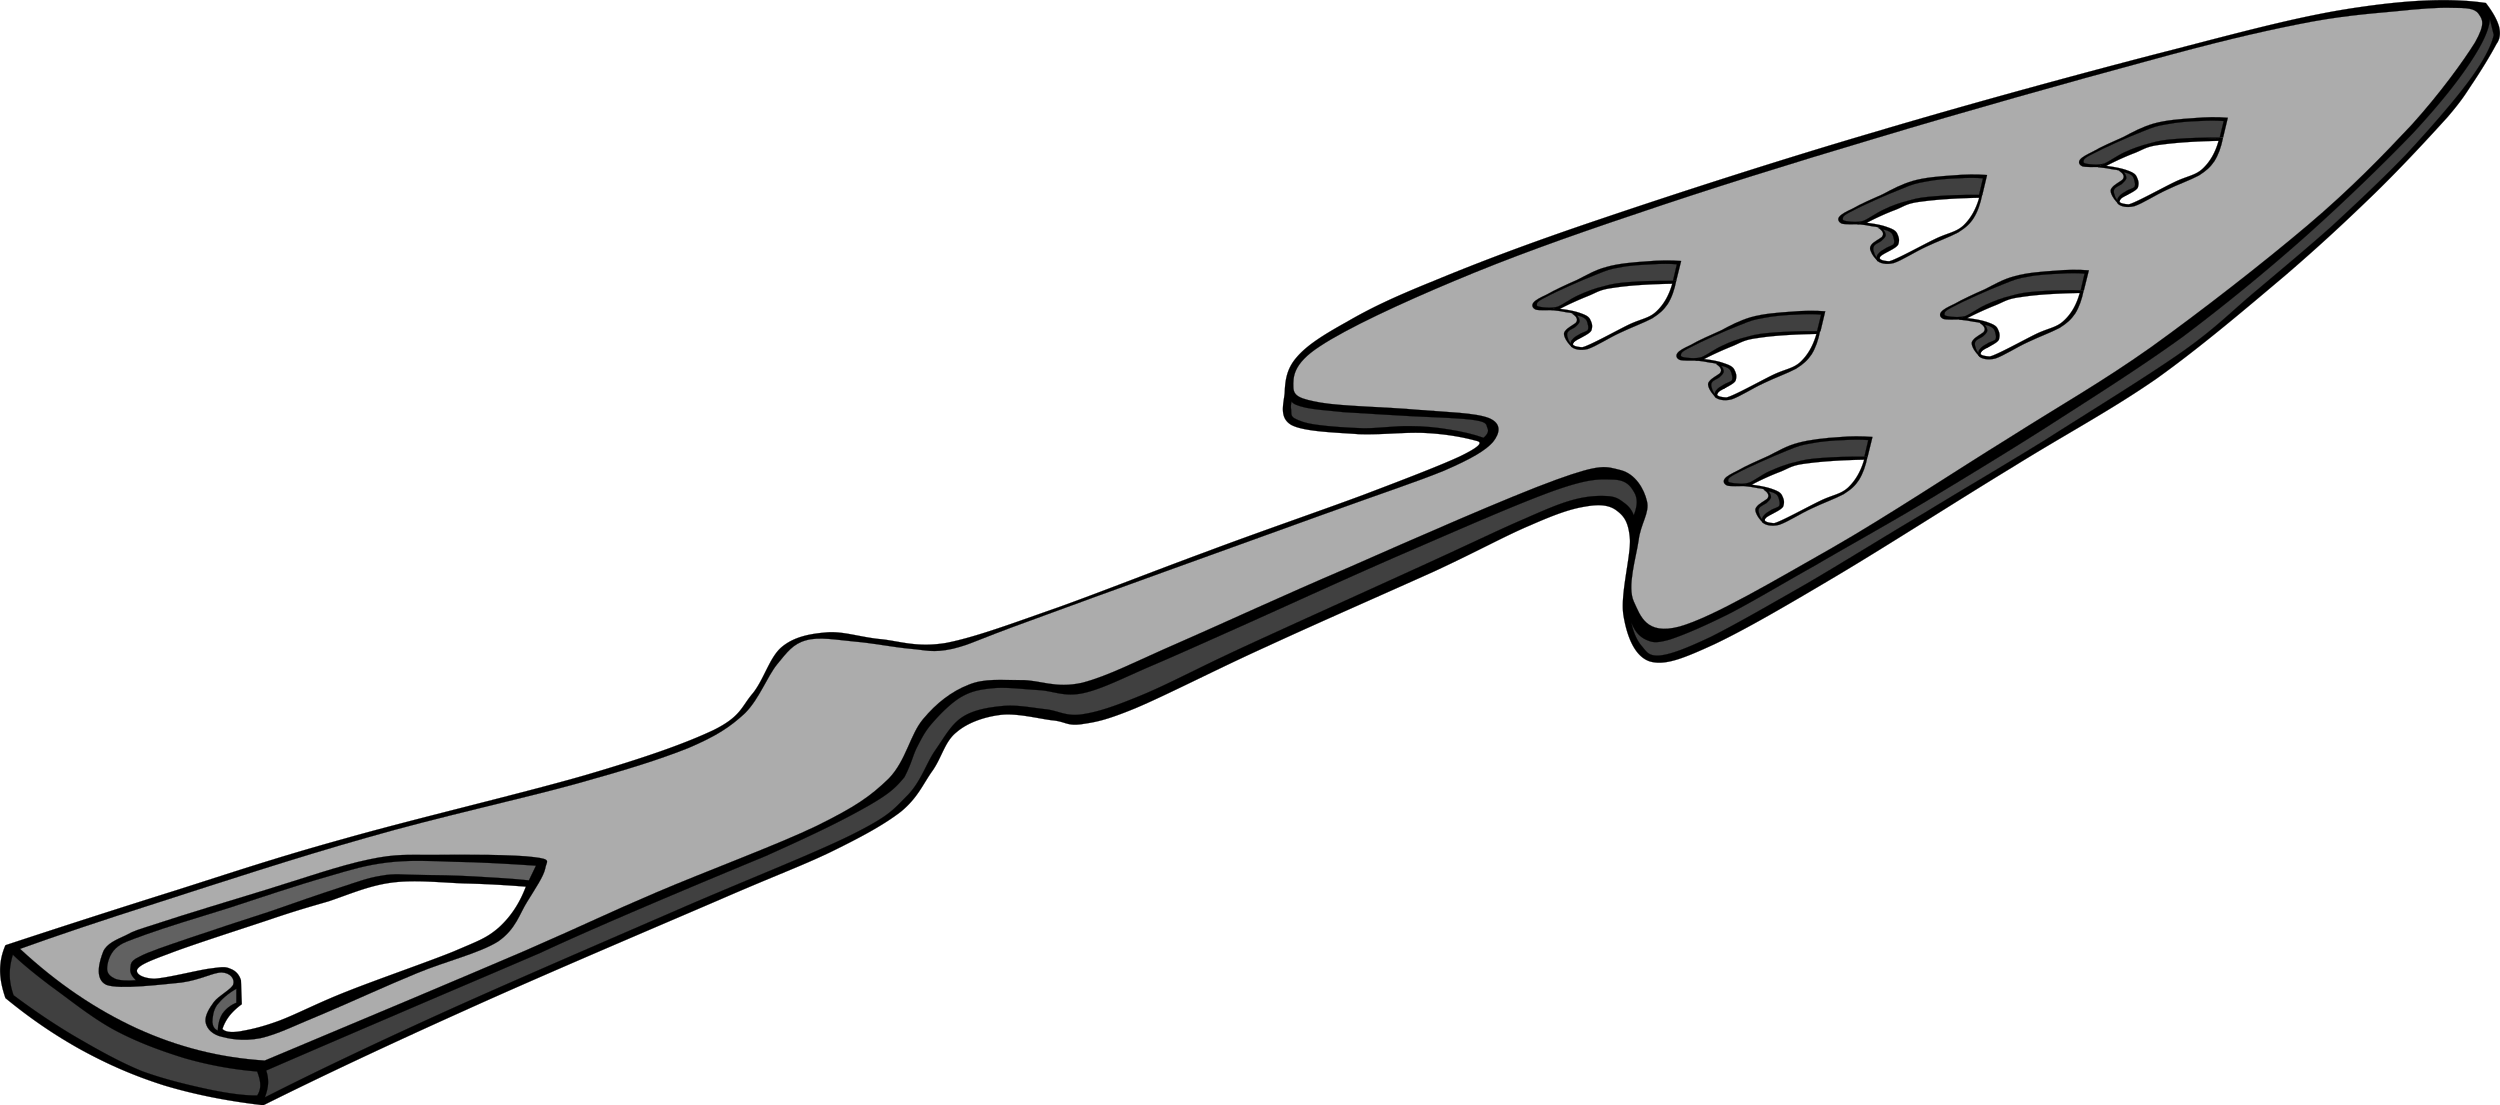 <svg xmlns="http://www.w3.org/2000/svg" version="1.0" viewBox="0 0 443.818 196.225"><path d="M.968 167.8c-.604 1.38-.95 2.89-.95 4.44 0 1.58.346 3.2.95 4.95 4.274 3.52 8.678 6.54 13.383 9.15 4.771 2.61 9.39 4.64 14.787 6.35 5.461 1.64 11.247 2.78 17.615 3.52 10.577-5.27 22.363-10.8 35.941-16.91 13.578-6.15 33.916-14.78 44.856-19.49 10.77-4.68 14.27-5.87 19.73-8.46 5.42-2.65 9.56-4.86 12.67-7.27 3.02-2.48 3.93-4.95 5.63-7.3 1.67-2.42 2.16-5.16 4.24-6.8 1.98-1.7 4.9-2.7 7.74-3.06 2.85-.37 6.72.64 9.18.95 2.42.21 2.61 1.03 5.16.71 2.42-.37 4.1-.56 9.62-2.83 5.6-2.35 14.51-6.97 23.49-11.03 8.92-4.12 21.69-9.71 29.6-13.28 7.77-3.6 12.65-6.341 17.14-8.219 4.42-1.943 7.08-2.871 9.62-3.281 2.51-.453 4.3-.324 5.64.712 1.29.972 2.13 2.029 2.35 5.159.11 3.151-1.73 9.689-1.16 13.389.58 3.6 1.92 7.31 4.68 8.22 2.72.78 5.91-.5 11.51-3.07 5.57-2.65 12.71-6.8 21.6-12.08 8.92-5.293 21.63-13.474 31.24-19.302 9.52-5.915 17.44-10.081 25.6-15.736 8.09-5.785 16.21-12.736 22.77-18.262 6.46-5.548 11.12-9.929 15.98-14.635 4.88-4.749 9.9-10.21 12.93-13.556 2.87-3.368 3.23-4.209 4.68-6.346 1.43-2.181 2.79-4.361 4-6.627.62-.842.75-1.856.47-3.043-.34-1.23-1.1-2.612-2.35-4.231-5.94-.885-13.26-.604-22.54.755-9.3 1.338-18.33 3.713-32.66 7.447-14.46 3.691-35.98 9.541-53.08 14.636-17.16 5.03-35.66 11.03-48.85 15.499-13.14 4.425-22.06 7.857-29.57 10.966-7.58 3.065-11.44 4.943-15.5 7.296-4.12 2.288-7.1 4.145-8.94 6.325-1.85 2.137-2.01 4.252-2.11 6.347-.2 1.986-1 4.36 1.18 5.634 2.23 1.209 7.9 1.338 11.96 1.641 4 .151 8.18-.389 11.75-.216 3.49.173 6.49.669 9.17 1.403 1.3.281.3 1.188-3.06 2.807-3.52 1.619-9.57 3.95-17.14 6.821-7.54 2.806-18.72 6.648-27.72 10.037-9.11 3.35-18.54 7.08-26.29 9.87-7.8 2.72-14.62 5.3-19.97 6.34-5.38.89-8.48-.43-11.98-.71-3.58-.41-6.3-1.38-9.15-1.17-2.94.24-5.77.74-7.99 2.57-2.18 1.79-3.15 5.7-5.16 8.23-2.07 2.41-2.09 4.14-7.06 6.58-5.01 2.35-11.85 4.79-22.77 7.99-11.053 3.19-30.545 7.81-42.742 11.27-12.196 3.38-19.708 5.93-29.832 9.15A2241.067 2241.067 0 00.968 167.8zm275.94-112.96c1.83-.95 3.56-1.705 5.18-2.353 1.59-.669 1.94-1.079 4.44-1.403 2.51-.389 5.87-.626 10.34-.712-.6 2.094-1.51 3.691-2.83 4.922-1.29 1.23-2.71 1.295-4.92 2.353-2.22 1.079-7.01 3.756-8.22 3.994 0 0-1.94-.065-1.64-.712.3-.626 3.04-1.511 3.28-2.332.24-.842.04-1.295-.24-1.878-.28-.604-.97-.863-1.88-1.187-.9-.303-2.05-.541-3.51-.692zm54.48-15.283c1.83-.95 3.56-1.727 5.18-2.331 1.6-.648 1.94-1.123 4.45-1.425 2.5-.345 5.87-.604 10.34-.691-.59 2.072-1.52 3.691-2.81 4.922-1.32 1.209-2.74 1.295-4.94 2.353-2.23 1.058-7.02 3.735-8.23 3.994 0 0-1.94-.064-1.64-.712.3-.647 3.05-1.511 3.28-2.353.24-.82.04-1.274-.23-1.878-.29-.583-.95-.842-1.88-1.166-.91-.325-2.05-.54-3.52-.713zm42.53-10.103c1.81-.95 3.56-1.727 5.15-2.331 1.58-.647 1.99-1.123 4.47-1.425 2.53-.345 5.83-.604 10.32-.691-.58 2.073-1.51 3.691-2.81 4.922-1.31 1.23-2.74 1.295-4.94 2.353-2.22 1.058-7.02 3.734-8.2 3.993 0 0-1.94-.064-1.66-.712.3-.648 3.06-1.511 3.3-2.332.24-.842.02-1.295-.24-1.878-.28-.604-.97-.864-1.88-1.188-.9-.301-2.07-.538-3.51-.711zm-24.68 27.027c1.84-.95 3.56-1.706 5.18-2.353 1.6-.669 1.94-1.079 4.45-1.403 2.5-.389 5.87-.626 10.34-.712-.58 2.094-1.51 3.712-2.83 4.921-1.29 1.23-2.72 1.295-4.92 2.353-2.22 1.08-7.02 3.756-8.22 3.994 0 0-1.95-.065-1.65-.691.31-.647 3.05-1.533 3.29-2.353.23-.842.04-1.295-.24-1.878-.28-.604-.98-.863-1.88-1.188-.91-.302-2.05-.54-3.52-.69zm-38.27 29.573c1.81-.95 3.56-1.727 5.16-2.332 1.57-.647 1.98-1.122 4.47-1.425 2.5-.345 5.87-.604 10.34-.69-.61 2.072-1.54 3.691-2.83 4.921-1.32 1.23-2.72 1.295-4.92 2.353-2.23 1.058-7.04 3.734-8.23 3.994 0 0-1.94-.065-1.64-.712.28-.648 3.04-1.511 3.28-2.332.24-.842.04-1.295-.24-1.878-.28-.604-.97-.863-1.87-1.187-.91-.302-2.07-.54-3.52-.712zm-8.46-22.299c1.81-.95 3.56-1.705 5.16-2.353 1.57-.669 1.98-1.08 4.46-1.403 2.51-.389 5.88-.626 10.34-.712-.6 2.094-1.53 3.713-2.82 4.943-1.3 1.208-2.72 1.273-4.93 2.331-2.22 1.08-7.01 3.756-8.22 3.994 0 0-1.94-.043-1.64-.691.28-.647 3.04-1.533 3.28-2.353.24-.842.04-1.295-.24-1.878s-.97-.863-1.88-1.166c-.9-.323-2.04-.561-3.51-.712zm-259.58 114.52l-.151-4.25c-.302-1.02-.971-1.73-1.921-2.06-.907-.4-1.425-.3-3.713 0-2.31.33-7.534 1.67-9.757 1.78-2.137-.07-3.368-.89-3.022-1.65.454-.73 1.619-1.31 5.504-2.74 3.972-1.55 13.125-4.47 17.874-6.06 4.706-1.6 6.951-2.23 10.577-3.28 3.562-1.19 7.102-2.77 11.117-3.31 4.037-.56 8.872-.02 12.93.13 4.015.09 7.598.31 10.987.57-1.101 2.93-2.676 5.33-4.813 7.27-2.202 1.9-3.626 2.35-8.095 4.27-4.555 1.84-13.534 4.95-18.693 7-5.203 2.03-8.872 3.99-12.088 5.22-3.26 1.21-5.246 1.6-7.016 1.92-1.727.28-2.698.07-3.152-.41.259-.82.669-1.59 1.231-2.33.582-.73 1.316-1.42 2.201-2.07z" stroke="#000" stroke-width=".036" stroke-miterlimit="10" fill-rule="evenodd"/><path d="M310.02 85.836c2.11-1.145 3.97-1.9 5.48-2.591 1.49-.69 2.2-1.058 3.63-1.338 1.27-.281 2.48-.454 4.53-.518 2.1-.13 4.66-.302 7.88-.346-.32 1.619-.8 3-1.51 4.145-.69 1.058-1.38 1.684-2.74 2.547-1.49.799-3.78 1.619-5.7 2.547-2.03.928-4.25 2.396-5.74 2.892-1.45.367-2.51-.021-2.85-.345-.39-.345-.11-1.144.43-1.554.52-.453 1.83-.777 2.37-1.209.44-.54.52-1.101.26-1.597-.34-.518-1.27-1.036-1.94-1.295-.71-.281-1.3-.454-2.07-.519-.82-.172-1.64-.302-2.63-.388.19-.129.38-.28.6-.431zm-8.44-22.277c2.11-1.144 3.97-1.899 5.48-2.59 1.49-.69 2.2-1.058 3.63-1.338 1.27-.28 2.48-.453 4.53-.518 2.1-.129 4.64-.302 7.9-.345-.32 1.619-.8 3-1.51 4.145-.73 1.058-1.4 1.684-2.76 2.547-1.49.799-3.78 1.619-5.7 2.547-2.03.928-4.25 2.396-5.74 2.893-1.45.367-2.51-.021-2.85-.345-.39-.345-.11-1.144.43-1.554.52-.453 1.83-.777 2.37-1.209.44-.54.52-1.101.26-1.597-.34-.518-1.27-1.036-1.94-1.295-.71-.281-1.3-.453-2.07-.518-.82-.173-1.67-.302-2.61-.389.19-.132.38-.283.58-.434zm46.82-7.253c2.11-1.144 3.97-1.899 5.48-2.59 1.49-.691 2.2-1.058 3.63-1.338 1.27-.28 2.48-.453 4.53-.518 2.1-.129 4.66-.302 7.88-.345-.32 1.619-.8 3-1.51 4.145-.73 1.058-1.4 1.684-2.76 2.547-1.51.798-3.74 1.619-5.68 2.547-2.03.928-4.25 2.396-5.74 2.893-1.45.367-2.51-.021-2.85-.345-.39-.346-.11-1.144.43-1.554.52-.454 1.83-.777 2.37-1.209.44-.54.52-1.101.26-1.597-.34-.519-1.27-1.036-1.94-1.295-.71-.281-1.3-.453-2.07-.518-.82-.172-1.64-.302-2.63-.389.19-.132.38-.283.6-.434zm24.69-27.048c2.12-1.058 3.98-1.943 5.49-2.569 1.49-.691 2.2-1.058 3.62-1.338 1.28-.281 2.48-.453 4.54-.518 2.09-.129 4.64-.302 7.9-.345-.33 1.662-.8 2.957-1.52 4.123-.73 1.058-1.4 1.684-2.76 2.547-1.49.799-3.78 1.619-5.7 2.547-2.03.928-4.25 2.396-5.74 2.893-1.44.367-2.5-.022-2.85-.346-.39-.345-.11-1.144.43-1.554.52-.453 1.84-.777 2.38-1.209.43-.54.52-1.101.26-1.597-.35-.518-1.28-1.036-1.95-1.295-.71-.281-1.29-.453-2.07-.519-.82-.172-1.64-.302-2.63-.388.19-.129.39-.281.6-.432zM330.38 39.36c2.11-1.144 3.97-1.899 5.48-2.59 1.49-.69 2.2-1.058 3.62-1.338 1.28-.281 2.49-.453 4.54-.518 2.09-.129 4.66-.302 7.88-.345-.33 1.619-.8 3-1.52 4.145-.68 1.058-1.38 1.684-2.74 2.547-1.48.798-3.77 1.619-5.7 2.547-2.02.928-4.25 2.396-5.74 2.893-1.44.367-2.5-.021-2.85-.345-.39-.345-.1-1.144.43-1.554.52-.453 1.84-.777 2.38-1.209.43-.54.52-1.101.26-1.597-.35-.518-1.27-1.036-1.94-1.295-.72-.281-1.3-.454-2.08-.519-.82-.173-1.64-.302-2.63-.389.19-.13.39-.281.61-.433zM3.56 168.45c6.282-2.27 14.419-5.01 24.759-8.31 10.405-3.35 24.436-7.95 36.913-11.47 12.456-3.6 27.436-6.86 37.109-9.54 9.52-2.65 14.89-4.36 19.94-6.37 4.97-2.13 7.32-3.69 9.98-6.15 2.54-2.55 3.93-6.5 5.72-8.7 1.75-2.13 2.8-3.6 5.09-4.23 2.31-.69 5.57-.06 8.7.22 3.11.26 6.78.99 9.76 1.27 2.89.22 3.97.8 7.64 0 3.65-.93 2.96-1.1 13.99-5.09 11.07-4.1 39.13-14.185 51.55-18.675 12.21-4.404 16.51-5.764 21.63-7.836 4.98-2.159 7.38-3.605 8.7-5.094 1.29-1.619 1.55-3.281-.65-4.231-2.38-.972-7.64-1.08-12.72-1.49-5.05-.475-13.47-.626-17.18-1.273-3.73-.669-4.86-1.144-4.88-2.763-.04-1.705-.15-4.08 4.66-7.21 4.84-3.216 14.47-7.685 23.96-11.656 9.42-3.972 19.67-7.685 32.25-11.894 12.61-4.296 27.38-8.915 42.64-13.449 15.15-4.576 35.14-10.188 47.72-13.577 12.5-3.433 19.43-5.073 26.94-6.584 7.36-1.511 12.74-1.9 17.38-2.332 4.58-.475 7.66-.712 10.19-.626 2.48.022 3.93.043 4.66 1.058.71 1.037 1.25 1.727-.62 5.073-2.08 3.346-6.24 9.087-11.25 14.635-5.03 5.354-10.71 11.268-18.46 17.831-7.85 6.648-18.86 15.218-27.78 21.629-8.91 6.303-15.78 10.124-25.25 16.125-9.61 5.936-21.55 13.88-31.39 19.514-9.91 5.615-21.18 12.325-27.13 13.985-5.92 1.56-6.89-1.9-8.08-4.44-1.23-2.66.41-7.818.84-10.818.35-3 2.01-4.943 1.49-6.994-.49-2.18-2.05-4.857-4.66-5.526-2.7-.669-3.41-1.209-11.46 1.705-8.2 2.958-25.93 10.771-37.11 15.693-11.27 4.81-21.78 9.69-29.7 13.15-7.9 3.43-12.69 6-17.38 7.21-4.79 1.05-7.42-.52-10.81-.48s-6.48-.37-9.35.84c-2.98 1.17-5.65 3.22-8.03 6.07-2.33 2.76-3 7.34-6.09 10.55-3.26 3.16-5.87 4.99-12.82 8.42-6.99 3.37-19.94 8.16-28.62 11.88-8.7 3.71-11.55 5.22-23.12 10.27-11.7 5.01-26.832 11.38-46.238 19.51-7.987-.51-15.391-2.39-22.709-5.72-7.276-3.36-14.097-7.96-20.724-14.11zm272.5-113.83c2.12-1.144 3.98-1.899 5.49-2.59 1.55-.691 2.18-1.058 3.62-1.338 1.3-.281 2.44-.454 4.51-.518 2.1-.129 4.65-.302 7.9-.345-.32 1.619-.79 3-1.51 4.144-.73 1.058-1.4 1.684-2.76 2.547-1.51.799-3.73 1.619-5.68 2.547-2.03.928-4.25 2.396-5.74 2.893-1.45.367-2.5-.021-2.85-.345-.39-.346-.11-1.145.43-1.555.52-.453 1.84-.777 2.38-1.208.43-.54.52-1.101.26-1.598-.35-.518-1.28-1.036-1.95-1.295-.71-.281-1.29-.454-2.07-.518-.82-.173-1.64-.302-2.63-.389.19-.13.39-.281.6-.432zM18.32 168.94c.604-1.42 2.353-2.14 3.994-2.89 1.683-.91 1.792-.86 5.914-2.2 4.231-1.41 12.866-4.02 19.083-5.92 6.26-1.92 13.06-4.31 18.154-5.35 4.986-1.06 6.864-.78 11.808-.82 4.943-.06 14.247-.06 17.593.41 3.194.39 2.115.71 1.921 2.05-.28 1.34-1.748 3.52-3.151 5.79-1.403 2.18-2.008 4.92-5.224 7.14-3.368 2.1-9.261 3.48-14.441 5.64-5.203 2.13-11.829 5.18-16.471 7.14-4.684 1.9-8.138 3.69-11.268 4.38-3.173.61-5.677.11-7.425-.41-1.533-.56-2.224-1.59-2.332-2.61-.064-1.1.691-2.33 1.511-3.43.842-1.12 3.238-2.31 3.432-3.15.259-.93-.518-2.01-2.072-2.07-1.533 0-3.691 1.31-7.145 1.79-3.389.32-10.966 1.29-13.319.41-2.224-1.04-1.167-4.36-.562-5.9z" fill-rule="evenodd" stroke="#000" stroke-width=".036" stroke-miterlimit="10" fill="#acacac"/><path d="M289.6 110.49c.39 1.85 1.01 3.23 1.88 4.23.86 1.01 1.2 1.83 3.28 1.64 1.98-.24 4.6-1.25 8.91-3.28 4.36-2.18 10.47-5.7 16.93-9.39 6.41-3.736 13.92-8.442 21.13-12.694 7.1-4.339 13.64-8.138 21.37-12.909 7.68-4.9 18.02-11.225 24.44-15.736 6.3-4.469 8.93-7.404 13.38-11.052 4.38-3.713 8.46-7.081 12.91-11.031 4.42-4.08 9.19-8.548 13.38-12.909 4.1-4.425 8.4-9.347 11.05-12.93 2.62-3.541 4.02-6.282 4.45-8.225l-.69-2.807c-.11 1.835-1.25 4.339-3.52 7.75-2.24 3.367-5.33 7.296-10.1 12.455-4.97 5.181-12.2 12.196-19.04 18.305a349.362 349.362 0 01-21.82 17.852c-7.84 5.677-16.73 11.247-24.44 16.211-7.66 4.857-14.59 9.045-21.37 13.146-6.87 4.102-13.67 7.857-19.49 11.264-5.92 3.31-11.16 6.48-15.5 8.7-4.4 2.18-7.88 3.67-10.34 4.47-2.48.69-3.09.5-4.23 0-1.13-.54-2.01-1.53-2.57-3.06z" fill-rule="evenodd" stroke="#000" stroke-width=".036" stroke-miterlimit="10" fill="#404040"/><path d="M297.58 49.83l.87-3.497c-1.86-.151-3.85-.13-6.05.064-2.28.151-5.02.367-7.14.972-2.1.54-3.61 1.489-5.36 2.353-1.83.798-4.01 1.813-5.28 2.547-1.3.604-2.08 1.015-2.42 1.49-.32.432-.17.95.45 1.208.54.173 2.23.086 2.81.086.54-.043.58-.086.3-.216 1.75-.755 3.17-1.403 4.6-1.943 1.36-.604 2.39-1.036 3.52-1.381 1.01-.389 1.66-.583 2.76-.755 1.08-.216 2.44-.346 3.74-.389 1.25-.086 2.54-.194 3.79-.237 1.23-.086 2.29-.216 3.41-.302z" stroke="#000" stroke-width=".036" stroke-miterlimit="10" fill-rule="evenodd"/><path d="M297.69 46.916l-.69 2.936c-3.08 0-5.61.043-7.66.216-2.09.151-3.15.324-4.66.755-1.6.367-3.2.993-4.54 1.619-1.38.626-2.59 1.576-3.62 2.007-1.1.281-1.97.151-2.59.108-.71-.108-1.17-.151-1.1-.453.02-.302-.07-.54 1.66-1.381 1.68-.928 6.5-3.065 8.7-3.907 2.2-.885 2.61-1.058 4.38-1.338 1.68-.367 4.01-.475 5.74-.562 1.71-.108 3.11-.108 4.38 0z" fill-rule="evenodd" stroke="#000" stroke-width=".036" stroke-miterlimit="10" fill="#404040"/><path d="M279.13 55.702c.41.302.67.496.77.82.09.151.11.497-.17.799-.43.345-1.49.885-1.83 1.382-.37.41-.28.777-.07 1.273.18.432.61 1.058 1.21 1.641.13-.562.37-.972.63-1.231.21-.28.56-.28.86-.41.26-.216.48-.367.82-.626.33-.238.91-.497 1.08-.864.07-.496-.19-1.446-.45-1.856-.33-.41-.74-.626-1.15-.734-.47-.173-.86-.302-1.16-.302-.33-.001-.48-.044-.54.108z" stroke="#000" stroke-width=".036" stroke-miterlimit="10" fill-rule="evenodd"/><path d="M278.87 61.012c-.04-.237.02-.518.28-.756.24-.324.63-.583 1.17-.863.43-.346 1.25-.475 1.55-.799.17-.367.09-.712 0-1.036-.06-.345-.19-.755-.47-.971-.33-.281-.8-.475-1.43-.583.32.389.48.755.45 1.101-.1.346-.45.669-.8.972-.41.302-1.05.475-1.27.863-.24.28-.15.755 0 1.101.07.344.24.668.52.971z" fill-rule="evenodd" stroke="#000" stroke-width=".036" stroke-miterlimit="10" fill="#404040"/><path d="M323.19 58.788l.84-3.519c-1.86-.151-3.84-.129-6.05.065-2.28.151-5.02.367-7.14.971-2.1.626-3.61 1.446-5.36 2.375-1.83.82-4.01 1.77-5.28 2.525-1.3.604-2.08 1.015-2.42 1.49-.32.432-.18.95.45 1.209.54.151 2.23.129 2.81.108.54-.043.58-.086.3-.216 1.73-.734 3.24-1.446 4.62-1.965 1.34-.604 2.42-1.036 3.5-1.381 1.01-.41 1.66-.54 2.76-.734 1.04-.216 2.48-.324 3.76-.41 1.25-.151 2.54-.173 3.8-.237 1.23-.108 2.28-.173 3.41-.281z" stroke="#000" stroke-width=".036" stroke-miterlimit="10" fill-rule="evenodd"/><path d="M323.3 55.853l-.72 2.936c-3.11-.021-5.57.086-7.64.238-2.1.172-3.15.28-4.66.733-1.6.389-3.18.929-4.56 1.619-1.38.626-2.59 1.576-3.62 2.008-1.11.324-1.97.172-2.6.129-.71-.065-1.16-.194-1.1-.475.07-.302-.06-.54 1.69-1.381 1.7-.928 6.45-3.065 8.68-3.907 2.2-.907 2.61-1.015 4.38-1.317 1.64-.345 4.06-.54 5.76-.583 1.71-.108 3.11-.108 4.39 0z" fill-rule="evenodd" stroke="#000" stroke-width=".036" stroke-miterlimit="10" fill="#404040"/><path d="M304.71 64.66c.41.302.67.497.77.82.09.151.11.497-.17.798-.43.346-1.49.885-1.83 1.382-.37.41-.28.777-.07 1.273.18.432.61 1.058 1.21 1.641.17-.583.39-.972.65-1.252.21-.302.56-.237.86-.389.28-.194.43-.41.8-.647.28-.237.95-.497 1.1-.863.09-.453-.23-1.425-.47-1.835-.33-.389-.74-.669-1.15-.756-.49-.194-.8-.259-1.14-.28-.32 0-.45-.044-.56.108z" stroke="#000" stroke-width=".036" stroke-miterlimit="10" fill-rule="evenodd"/><path d="M304.45 69.97c-.06-.237.07-.518.3-.755.24-.324.65-.583 1.15-.863.43-.324 1.25-.518 1.55-.821.17-.388.09-.647 0-1.014-.06-.302-.21-.799-.45-.993-.3-.281-.84-.475-1.45-.583.33.388.48.755.45 1.101-.1.346-.45.669-.79.972-.41.302-1.06.475-1.28.863-.23.28-.15.756 0 1.101.07.344.24.647.52.992z" fill-rule="evenodd" stroke="#000" stroke-width=".036" stroke-miterlimit="10" fill="#404040"/><path d="M331.56 81.065l.86-3.497c-1.85-.129-3.84-.173-6.04.043-2.29.13-5.03.432-7.14.993-2.1.54-3.61 1.489-5.36 2.353-1.83.82-4.01 1.771-5.29 2.526-1.29.647-2.07 1.036-2.41 1.511-.33.432-.18.95.45 1.209.54.173 2.22.086 2.81.086.54-.043.58-.086.3-.216 1.75-.756 3.17-1.403 4.6-1.943 1.36-.604 2.39-1.036 3.52-1.381 1.01-.389 1.66-.583 2.76-.756 1.03-.216 2.48-.324 3.75-.41 1.26-.107 2.55-.151 3.8-.216 1.21-.086 2.31-.216 3.39-.302z" stroke="#000" stroke-width=".036" stroke-miterlimit="10" fill-rule="evenodd"/><path d="M331.67 78.129l-.69 2.936c-3.11-.022-5.57.086-7.64.237-2.1.151-3.15.324-4.66.755-1.6.324-3.18.993-4.56 1.597-1.38.605-2.59 1.641-3.63 2.029-1.1.345-1.96.129-2.59.108-.71-.108-1.16-.151-1.1-.453.02-.302-.06-.54 1.66-1.382 1.69-.928 6.5-3.043 8.7-3.928 2.2-.907 2.61-1.015 4.38-1.317 1.64-.345 4.06-.54 5.77-.583 1.71-.107 3.13-.107 4.36.001z" fill-rule="evenodd" stroke="#000" stroke-width=".036" stroke-miterlimit="10" fill="#404040"/><path d="M313.11 86.937c.41.302.67.497.77.82.09.151.11.497-.17.799-.43.345-1.49.885-1.83 1.381-.37.41-.29.777-.07 1.274.17.432.61 1.058 1.21 1.64.17-.583.39-.971.65-1.252.21-.302.56-.237.86-.388.28-.195.43-.41.8-.648.28-.237.95-.497 1.1-.863.09-.453-.24-1.425-.47-1.835-.33-.389-.74-.669-1.15-.755-.5-.194-.8-.259-1.14-.281-.33 0-.46-.043-.56.108z" stroke="#000" stroke-width=".036" stroke-miterlimit="10" fill-rule="evenodd"/><path d="M312.85 92.247c-.07-.238.06-.518.3-.756.24-.324.65-.583 1.14-.863.44-.345 1.25-.475 1.56-.799.17-.367.08-.712 0-1.036-.07-.367-.22-.777-.46-.993-.3-.259-.84-.475-1.44-.562.32.346.47.734.45 1.079-.11.346-.45.648-.8.993-.41.281-1.06.54-1.27.864-.24.324-.15.712 0 1.079.06.346.24.648.52.994z" fill-rule="evenodd" stroke="#000" stroke-width=".036" stroke-miterlimit="10" fill="#404040"/><path d="M369.96 51.492l.87-3.497c-1.86-.151-3.85-.13-6.05.065-2.29.151-5.03.367-7.14.971-2.1.54-3.61 1.489-5.36 2.353-1.83.798-4.01 1.813-5.28 2.547-1.3.604-2.08 1.015-2.42 1.49-.33.432-.18.95.45 1.208.54.173 2.22.086 2.81.086.54-.043.58-.086.3-.216 1.75-.755 3.17-1.403 4.6-1.943 1.36-.604 2.39-1.036 3.52-1.381 1.01-.389 1.66-.583 2.76-.755 1.04-.216 2.48-.346 3.76-.389 1.25-.086 2.54-.194 3.8-.237 1.2-.086 2.3-.216 3.38-.302z" stroke="#000" stroke-width=".036" stroke-miterlimit="10" fill-rule="evenodd"/><path d="M370.07 48.578l-.69 2.936c-3.11 0-5.57.043-7.64.216-2.09.151-3.15.324-4.66.755-1.6.367-3.18.993-4.56 1.619s-2.59 1.576-3.62 2.007c-1.1.281-1.97.151-2.6.108-.71-.108-1.16-.151-1.1-.453.02-.302-.06-.54 1.67-1.381 1.68-.928 6.49-3.065 8.69-3.907 2.21-.885 2.62-1.058 4.39-1.338 1.64-.367 4.05-.475 5.76-.562 1.71-.108 3.13-.108 4.36 0z" fill-rule="evenodd" stroke="#000" stroke-width=".036" stroke-miterlimit="10" fill="#404040"/><path d="M351.51 57.363c.41.302.67.497.77.82.09.151.11.497-.17.799-.43.346-1.49.885-1.83 1.382-.37.41-.28.777-.07 1.273.17.432.61 1.058 1.21 1.641.13-.562.37-.972.63-1.23.21-.281.56-.281.86-.41.26-.216.48-.367.82-.626.35-.237.91-.497 1.1-.863.09-.497-.24-1.446-.47-1.857-.33-.41-.74-.626-1.15-.734-.47-.173-.86-.302-1.16-.302-.33-.001-.48-.044-.54.107z" stroke="#000" stroke-width=".036" stroke-miterlimit="10" fill-rule="evenodd"/><path d="M351.25 62.674c-.04-.237.02-.518.28-.756.24-.324.63-.583 1.17-.863.43-.346 1.25-.475 1.55-.799.17-.367.09-.712 0-1.036-.06-.345-.19-.755-.47-.971-.33-.281-.8-.475-1.43-.583.32.389.47.755.45 1.101-.1.345-.45.669-.8.972-.41.302-1.05.475-1.27.863-.24.28-.15.755 0 1.101.07.345.24.668.52.971z" fill-rule="evenodd" stroke="#000" stroke-width=".036" stroke-miterlimit="10" fill="#404040"/><path d="M351.92 34.59l.84-3.519c-1.86-.151-3.84-.129-6.04.065-2.27.151-5.03.367-7.13.971-2.09.626-3.6 1.446-5.35 2.375-1.86.82-4.02 1.77-5.31 2.526-1.3.604-2.07 1.014-2.42 1.489-.35.432-.11.95.47 1.209.52.151 2.23.129 2.79.108.47-.043.6-.086.3-.216 1.73-.733 3.24-1.446 4.62-1.964 1.36-.604 2.4-1.036 3.52-1.382 1.01-.41 1.66-.54 2.76-.734 1.08-.216 2.44-.324 3.74-.41 1.25-.151 2.55-.172 3.8-.237 1.23-.108 2.29-.173 3.41-.281z" stroke="#000" stroke-width=".036" stroke-miterlimit="10" fill-rule="evenodd"/><path d="M352.03 31.654l-.69 2.936c-3.09-.021-5.62.086-7.67.237-2.09.173-3.15.281-4.66.734-1.6.388-3.17.928-4.55 1.619-1.39.626-2.6 1.576-3.63 2.008-1.1.324-1.97.172-2.59.129-.72-.065-1.17-.194-1.1-.475.06-.302-.07-.54 1.68-1.381 1.68-.928 6.5-3.065 8.7-3.907 2.12-.906 2.68-1.015 4.36-1.317 1.64-.345 4.06-.54 5.76-.583 1.71-.108 3.11-.108 4.39 0z" fill-rule="evenodd" stroke="#000" stroke-width=".036" stroke-miterlimit="10" fill="#404040"/><path d="M333.44 40.461c.39.216.71.561.8.799.08.237.11.432-.17.82-.41.346-1.54.885-1.86 1.382-.28.367-.32.755-.04 1.252.19.518.56.993 1.19 1.662.17-.583.38-.971.64-1.252.22-.281.56-.281.86-.41.29-.216.44-.367.8-.626.28-.237.95-.497 1.1-.863.07-.454-.19-1.425-.45-1.835-.3-.389-.8-.669-1.16-.756-.5-.194-.8-.259-1.15-.28-.32 0-.45-.044-.56.107z" stroke="#000" stroke-width=".036" stroke-miterlimit="10" fill-rule="evenodd"/><path d="M333.2 45.771c-.04-.237.02-.518.28-.755.24-.324.65-.583 1.15-.863.43-.324 1.25-.518 1.55-.821.18-.388.09-.647 0-1.014-.06-.302-.21-.799-.45-.993-.3-.281-.84-.475-1.45-.583.37.388.5.755.48 1.101-.09.346-.5.669-.82.972-.43.302-1.02.475-1.25.863-.18.281-.18.756 0 1.101.06.345.23.647.51.992z" fill-rule="evenodd" stroke="#000" stroke-width=".036" stroke-miterlimit="10" fill="#404040"/><path d="M394.66 24.423l.84-3.519c-1.86-.151-3.84-.129-6.04.064-2.29.151-5.03.367-7.15.972-2.09.626-3.6 1.446-5.35 2.375-1.84.82-4.02 1.77-5.29 2.525-1.29.648-2.07 1.036-2.42 1.511-.32.453-.17.907.45 1.187.54.151 2.23.13 2.81.108.54-.043.59-.086.31-.216 1.72-.755 3.23-1.403 4.61-1.942 1.34-.583 2.42-1.08 3.5-1.403 1.01-.41 1.66-.54 2.76-.734 1.04-.216 2.49-.324 3.76-.41 1.25-.151 2.55-.173 3.8-.237 1.23-.108 2.29-.173 3.41-.281z" stroke="#000" stroke-width=".036" stroke-miterlimit="10" fill-rule="evenodd"/><path d="M394.77 21.487l-.71 2.936c-3.11-.021-5.58.086-7.65.237-2.09.151-3.15.324-4.66.756-1.6.388-3.17.95-4.56 1.597-1.38.626-2.59 1.576-3.62 2.008-1.1.324-1.97.172-2.59.129-.71-.065-1.17-.194-1.1-.475.06-.302-.07-.54 1.68-1.381 1.71-.928 6.46-3.065 8.68-3.907 2.2-.907 2.61-1.015 4.38-1.317 1.64-.345 4.06-.54 5.76-.583 1.71-.108 3.11-.108 4.39 0z" fill-rule="evenodd" stroke="#000" stroke-width=".036" stroke-miterlimit="10" fill="#404040"/><path d="M376.18 30.294c.41.302.67.496.78.82.08.151.1.497-.18.799-.43.346-1.48.885-1.83 1.382-.37.41-.28.777-.07 1.273.18.432.61 1.058 1.21 1.641.18-.583.39-.972.65-1.252.22-.302.56-.237.86-.389.28-.194.44-.41.8-.647.28-.237.95-.497 1.1-.863.09-.454-.23-1.425-.47-1.835-.33-.389-.73-.669-1.15-.755-.49-.195-.79-.259-1.14-.281-.32 0-.45-.043-.56.107z" stroke="#000" stroke-width=".036" stroke-miterlimit="10" fill-rule="evenodd"/><path d="M375.92 35.604c-.06-.237.07-.518.3-.755.24-.324.65-.583 1.15-.864.43-.345 1.25-.475 1.55-.799.18-.367.09-.712 0-1.036-.06-.367-.21-.777-.45-.993-.3-.259-.84-.475-1.45-.561.33.345.48.734.46 1.079-.11.346-.46.647-.8.993-.41.28-1.06.54-1.28.863-.23.324-.15.712 0 1.079.07.347.24.649.52.994zM290.03 91.47c.67-1.641.71-2.957.11-4.015-.61-1.058-1.34-2.223-3.67-2.31-2.33-.065-4.06-.302-10.21 1.834-6.2 2.181-17.06 6.951-26.49 11.031-9.43 4.06-21.95 9.82-29.59 13.23-7.6 3.39-11.03 4.94-15.72 6.95-4.68 1.99-8.76 4.13-12.15 4.86-3.37.73-5.25-.39-7.9-.54-2.66-.15-5.61-.54-7.92-.35-2.29.2-3.91.48-5.72 1.5-1.84 1.03-3.85 3.08-5.16 4.59-1.34 1.49-1.93 2.7-2.77 4.32-.84 1.64-.9 2.72-2.28 5.4-1.49 1.77-2.42 2.8-6.54 5.16-4.17 2.35-8.38 4.49-18.12 8.85-10.1 4.18-29.14 12.11-40.017 17.2-11.096 4.77-17.874 7.62-26.033 11.14-8.181 3.5-15.585 6.69-22.601 9.73.259.72.367 1.45.346 2.25-.043.8-.238 1.62-.583 2.52 8.203-4.18 18.197-8.95 30.523-14.57 12.348-5.61 30.505-13.42 42.895-18.8 12.35-5.37 23.74-9.8 30.61-13.19 6.8-3.39 7.44-4.42 9.97-6.97s3.39-5.78 5.05-8.14c1.64-2.35 2.78-4.55 4.81-5.87s4.75-1.72 7.23-1.96c2.47-.22 5.1.32 7.45.58 2.36.24 3.65 1.34 6.54.91 2.9-.43 5.87-1.45 10.67-3.44 4.81-2 9.52-4.59 17.89-8.46 8.4-3.88 23.68-10.77 31.99-14.57 8.25-3.754 12.74-5.956 17.21-7.899 4.44-1.942 6.67-2.936 9.28-3.669 2.63-.734 4.75-.799 6.32-.69 1.56.086 2.2.69 2.98 1.252.76.582 1.3 1.272 1.6 2.136zM2.285 169.48c-.367 1.21-.583 2.46-.562 3.67.022 1.17.281 2.38.691 3.54 3.476 2.59 6.929 4.95 10.771 7.23 3.864 2.25 7.9 4.54 11.937 6.2 4.059 1.51 8.721 2.59 12.153 3.32 3.454.71 6.217 1.06 8.375 1.04.345-.5.561-1.17.561-1.84 0-.69-.216-1.55-.561-2.42a66.165 66.165 0 01-12.974-2.39c-4.252-1.32-8.505-2.89-12.499-5.05-3.993-2.18-8.008-5.46-11.117-7.69-2.997-2.26-5.178-4.07-6.775-5.61z" fill-rule="evenodd" stroke="#000" stroke-width=".036" stroke-miterlimit="10" fill="#404040"/><path d="M24.109 174.02c-.734-.74-1.058-1.34-.972-2.06.13-.66-.173-1.27 1.511-2.07 1.749-.95 4.9-1.96 8.786-3.3 4.037-1.38 10.059-3.35 14.571-4.81 4.468-1.56 8.721-3.05 12.088-4.13 3.216-1.05 5.159-1.81 7.577-2.18 2.353-.45 3.929-.17 6.735-.15 2.763.02 6.583.09 9.887.28 3.26.2 6.433.35 9.605.69l1.252-2.61c-5.396-.36-10.146-.62-14.571-.69-4.446-.17-8.03-.32-11.829.13-3.843.48-6.261 1.21-10.988 2.61-4.771 1.34-11.958 3.76-17.312 5.51-5.397 1.66-11.117 3.41-14.571 4.66-3.26 1.21-4.209 1.42-5.354 2.48-1.101 1.06-1.489 2.61-1.511 3.58.022.91.54 1.36 1.382 1.78.821.34 2.138.4 3.714.28zM41.96 175.53v2.48c-1.058.43-1.878 1.1-2.461 1.92-.518.8-.798 1.83-.842 3.02-.626-.28-.885-.75-.95-1.51.021-.8.129-2.03.82-3.02.779-.97 1.814-1.96 3.433-2.89z" fill-rule="evenodd" stroke="#000" stroke-width=".036" stroke-miterlimit="10" fill="#616161"/><path d="M229.31 71.265c-.17.453-.17 1.036-.09 1.511.07.432-.17 1.101.63 1.511.73.389 1.81.842 3.91 1.123 2.05.302 5.61.54 8.44.626 2.76-.021 5.41-.432 8.05-.389 2.5 0 4.92.237 7.16.626 2.16.346 4.15.799 5.96 1.446.71-.604.95-1.166.71-1.684-.28-.583.09-1.058-2.13-1.425-2.27-.389-7.24-.518-11.17-.712-3.99-.216-9.12-.54-12.32-.734-3.19-.302-5.09-.475-6.6-.777-1.54-.345-2.36-.69-2.55-1.122z" fill-rule="evenodd" stroke="#000" stroke-width=".036" stroke-miterlimit="10" fill="#404040"/></svg>